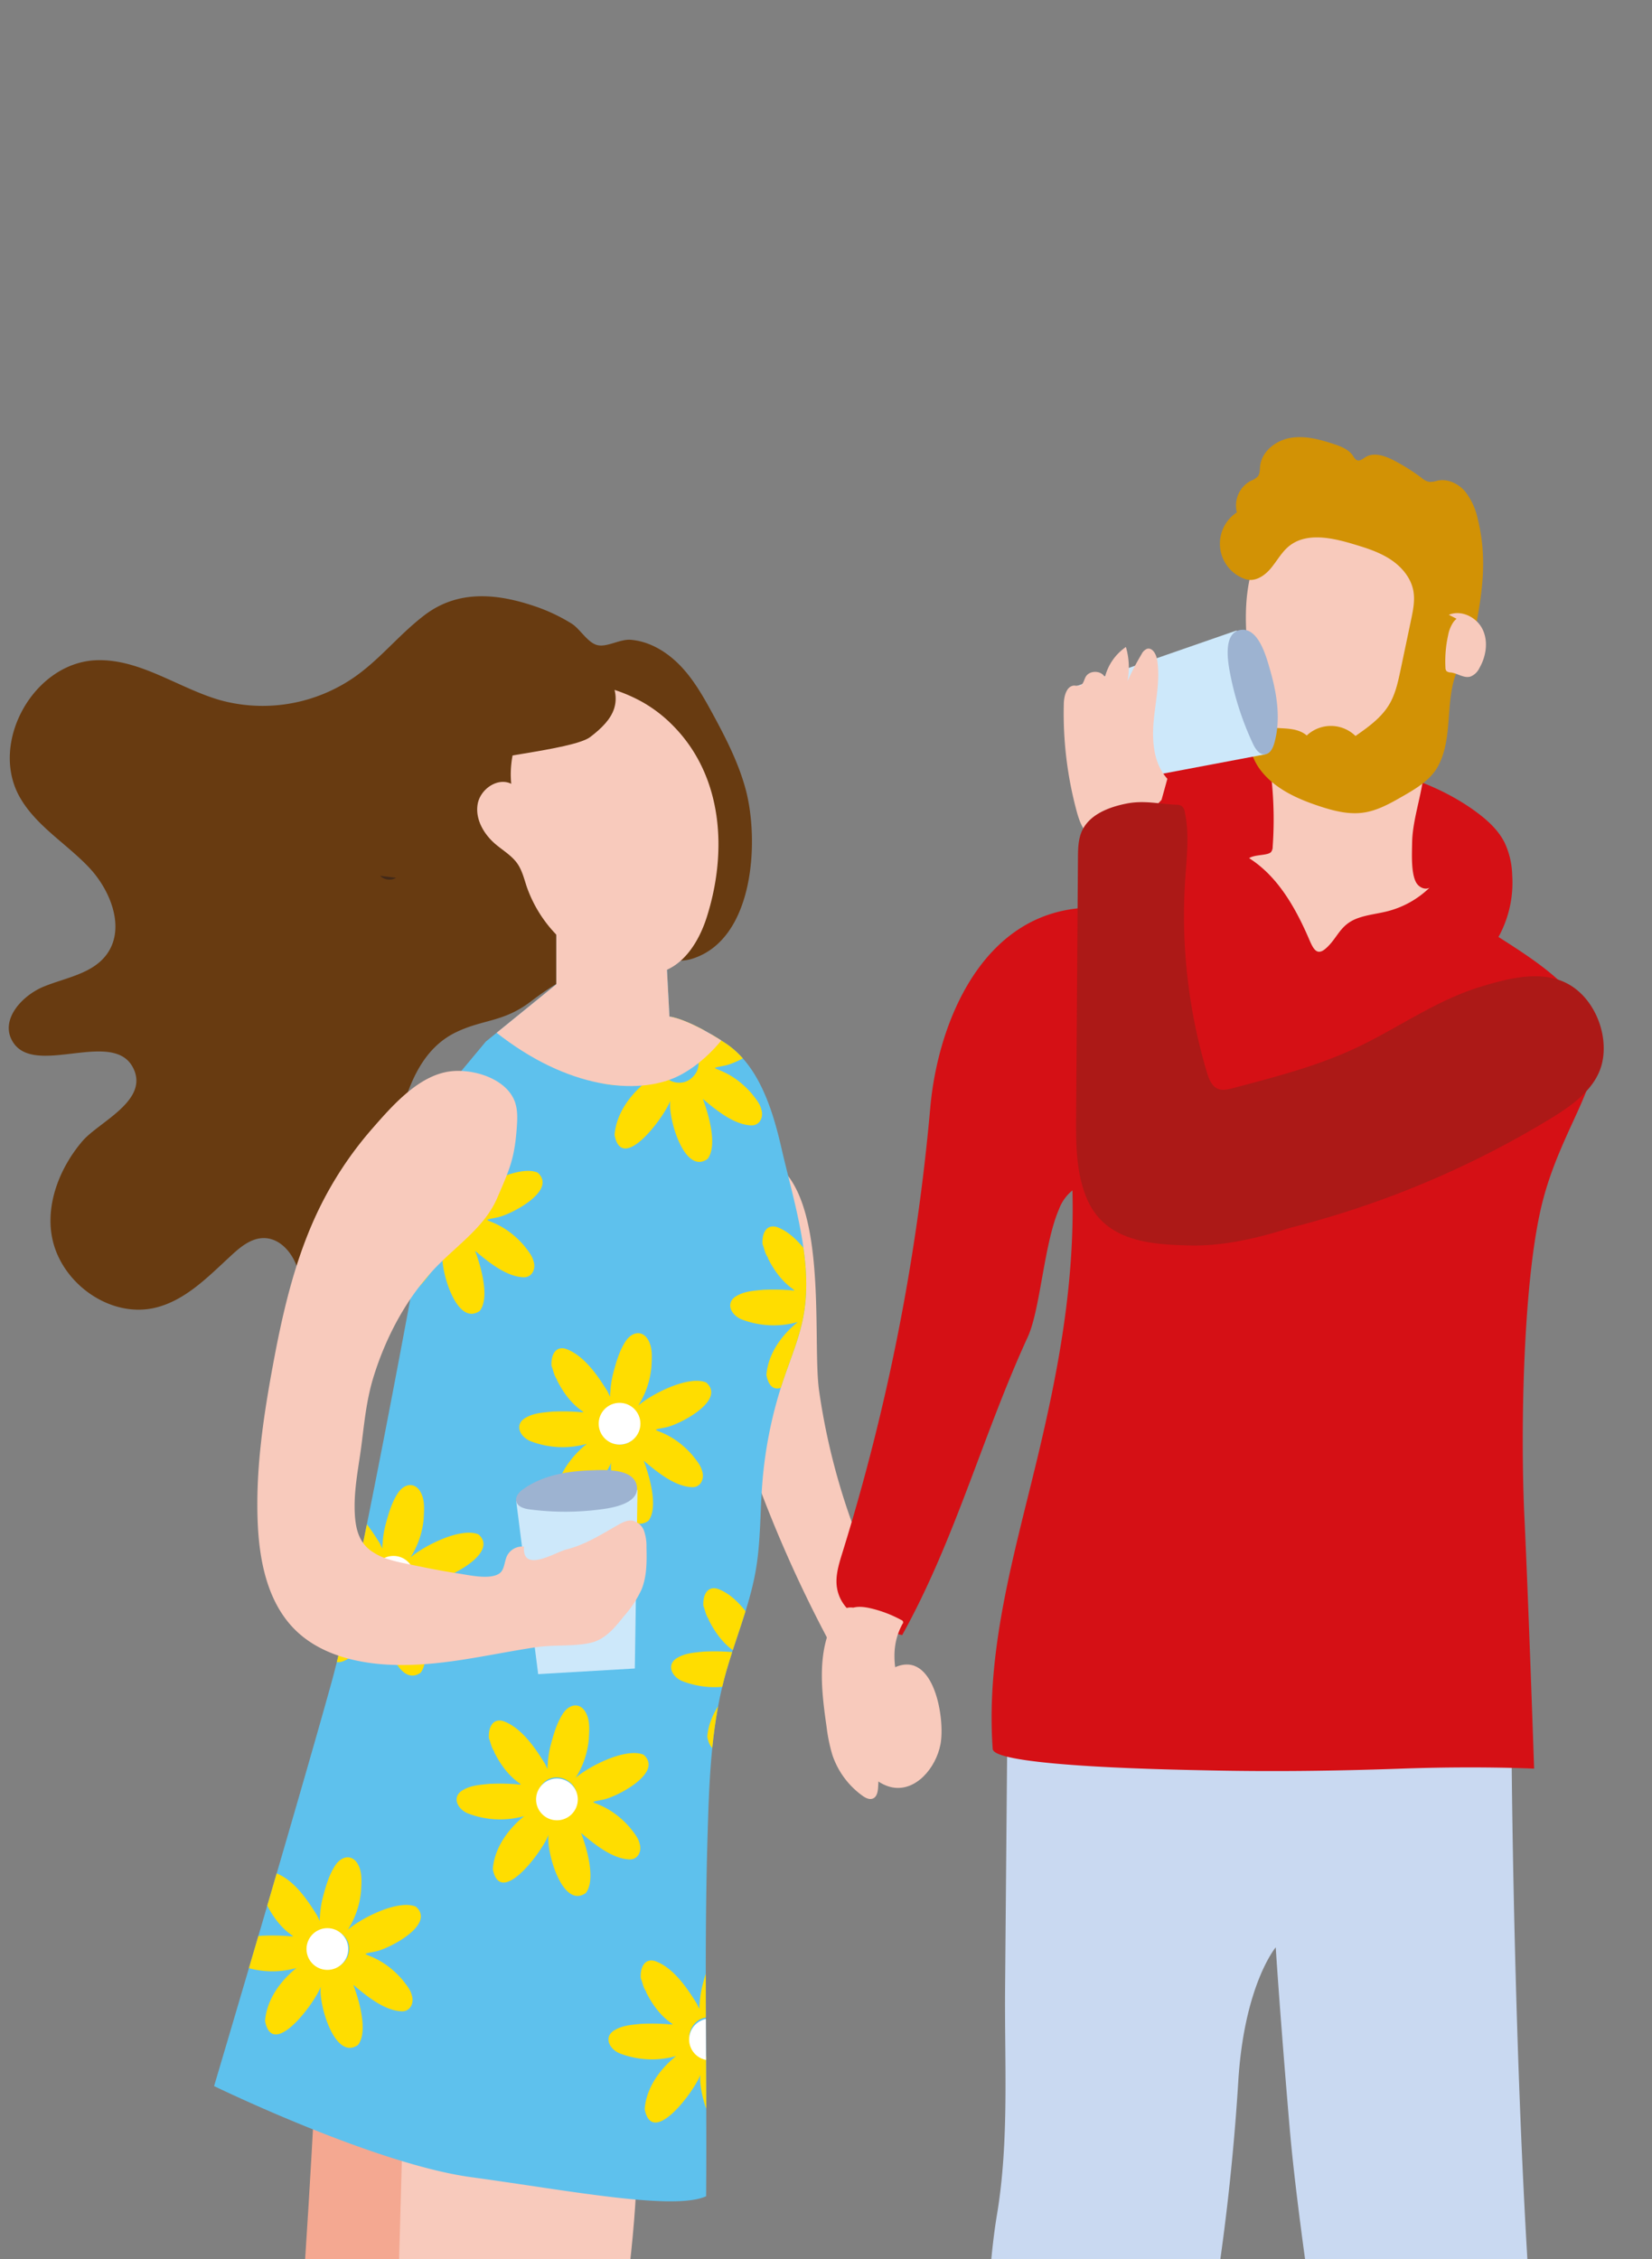 <svg xmlns="http://www.w3.org/2000/svg" xmlns:xlink="http://www.w3.org/1999/xlink" width="539" height="737" viewBox="0 0 539 737">
  <rect x="0" y="0" width="539" height="737" fill="#808080" stroke="none"/>
  <defs>
    <clipPath id="clip-path">
      <rect id="Rectangle_1842" data-name="Rectangle 1842" width="539" height="737" transform="translate(8 1093)" fill="#fff" stroke="#707070" stroke-width="1"/>
    </clipPath>
    <clipPath id="clip-path-2">
      <path id="Path_616" data-name="Path 616" d="M203.32,149.89v25.875l-23,18.691-11.984,14.379S141.016,363.632,130,403.41,91.66,535.191,91.66,535.191s52.238,25.4,83.867,29.711,66.129,11.02,76.672,6.23c.306-39.289-.7-78.318.465-117.426.511-17.273,1.055-34.727,5.459-51.433,3.144-11.962,8.251-23.412,10.316-35.6,1.577-9.261,1.362-18.725,2.088-28.1a139.873,139.873,0,0,1,6.991-34.08c2.372-6.979,5.3-13.811,6.548-21.075,3.03-17.647-3.359-37.031-7.275-54.133-2.8-12.211-7.275-27.112-18.351-34.353-12.461-8.148-18.215-8.625-18.215-8.625l-1.918-36.418" transform="translate(-91.66 -149.89)"/>
    </clipPath>
  </defs>
  <g id="img2" transform="translate(-8 -1093)" clip-path="url(#clip-path)">
    <g id="Laag_1" transform="translate(-23.062 1220.187)">
      <path id="Path_608" data-name="Path 608" d="M270.434,298.818a218.392,218.392,0,0,0,21.2,67.3c1.5,2.973,3.1,6.038,3.189,9.363a21.65,21.65,0,0,1-1.725,7.728q-3.422,9.618-6.855,19.247A423.185,423.185,0,0,1,240.371,298.33c-4.426-15.412-23.98-76.309,5.152-76.82C275.62,221,267.71,279.854,270.434,298.818Z" transform="translate(27.89 27.797)" fill="#f8cabc"/>
      <path id="Path_609" data-name="Path 609" d="M210.351,188.188c7.127-4.392,12.336-5.754,22.107-9.147,7.32-2.531,15.559,2.667,22.97.42,20.541-6.23,22.119-38.733,17.613-55.393-2.338-8.636-6.457-16.671-10.725-24.536-3-5.516-6.117-11.042-10.441-15.582s-10.021-8.069-16.263-8.591c-3.575-.3-7.694,2.474-10.872,1.748-3.223-.738-5.652-5.243-8.4-6.991a57.207,57.207,0,0,0-12.37-5.8c-12.223-4.1-24.865-5.289-35.76,3.053-10.18,7.8-16.66,17.534-28.5,23.594a52.369,52.369,0,0,1-38.154,4.074C87.978,91.1,75.653,81.668,61.513,82.009c-20.6.511-35.465,26.908-25.228,44.794,5.311,9.272,15.06,14.969,22.425,22.709S70.9,169.9,64.316,178.337c-4.687,6-13.062,7.241-20.121,10.089s-14.05,10.418-10.7,17.261c6.435,13.165,32.9-3.79,39.653,9.2,5.561,10.7-11.076,17.7-16.456,23.98-7.377,8.6-12.3,20.825-9.783,32.151,3.234,14.572,19.02,25.7,33.536,22.221,9.93-2.383,17.409-10.282,24.933-17.193,2.917-2.69,6.276-5.413,10.237-5.515,5.742-.148,10.168,5.4,11.519,10.986,1,4.108,1.282,9.136,4.937,11.258,2.951,1.714,6.889.5,9.317-1.884,4.755-4.676,8.262-14.436,10.486-20.575,7.411-20.473,5.027-56.392,26.59-66.89,8.988-4.369,15.412-3.2,24.468-10.066C205.721,191.229,208.127,189.561,210.351,188.188Z" transform="translate(1.29 6.169)" fill="#683b11"/>
      <path id="Path_610" data-name="Path 610" d="M486.888,399.674s.885,120.966,7.955,201.384S501.278,748.4,501.278,748.4l-76.57,7.717s3.859-114.532,4.505-129.966c0,0-11.576-69.6-14.8-107.507s-4.505-58.491-4.505-58.491-10.293,12.223-12.223,43.749-7.082,79.01-18.01,119.6-23.163,57.958-27.668,105.26-61.771,25.421-50.184-38.279c0-11.723,4.437-24.888,6.3-36.52,1.907-11.893,3.632-23.821,5.084-35.783,2.849-23.424,1.929-47.914,5.788-71.077,3.983-23.957,2.395-49.276,2.61-73.721q.34-39.936.692-79.872c.113-13.233,7.99-14.027,18.737-15.729,11.076-1.759,21.914-4.766,32.991-6.526,16-2.519,34.216,2.849,49.639,6.809A445.522,445.522,0,0,1,486.888,399.674Z" transform="translate(37.39 47.907)" fill="#c9d9f1"/>
      <path id="Path_611" data-name="Path 611" d="M343.176,249.472c-4.9,11.3-6.06,32.673-10.168,41.627-14.719,32.037-23.7,66.209-40.98,97.27-8.977-2.224-19.622-6.128-21.234-15.241-.681-3.847.522-7.74,1.68-11.474A697.29,697.29,0,0,0,301.2,216.277c2.474-27.838,17.046-63.78,51.024-65.187,12.427-.511,24-3.473,36.656-3.359.079,0,78.624.715,93.979,10.52s30.721,18.85,34.784,33.763-10.4,30.267-16.717,55.121-7.229,74.493-5.879,102.763,3.166,82.029,3.166,82.029-18.067-.908-43.375,0c-21.279.76-42.6,1.021-63.893.545-6.639-.148-68.944-1.067-69.375-6.957-2.315-32.083,6.979-63.326,14.4-94.172,7.036-29.246,12.381-57.731,11.61-88.044A14.276,14.276,0,0,0,343.176,249.472Z" transform="translate(33.386 17.846)" fill="#d51015"/>
      <path id="Path_612" data-name="Path 612" d="M133.914,489.858s-3.756,73.154-6.208,90.245-10.112,21.517-31.663,35.771-53.407,36.112-67.536,45.168,3.7,35.056,3.7,35.056,122.044-58.4,132.769-68.841S207.023,488.11,207.023,488.11Z" transform="translate(0 63.755)" fill="#f4a891"/>
      <path id="Path_613" data-name="Path 613" d="M225.524,511.832c.3,40.98-15.389,121.1-23.776,152.016S173.229,712.013,155.979,776s-30.029,29.586-33.07-13.664c-2.928-41.684,1.487-70.816,19.77-99.563,14.186-22.312,3.314-53.373,4.539-93.06S149.487,488,149.487,488Z" transform="translate(13.355 63.74)" fill="#f8cabc"/>
      <g id="Group_206" data-name="Group 206" transform="translate(100.912 168.028)">
        <path id="Path_614" data-name="Path 614" d="M203.32,149.89v25.875l-23,18.691-11.984,14.379S141.016,363.632,130,403.41,91.66,535.191,91.66,535.191s52.238,25.4,83.867,29.711,66.129,11.02,76.672,6.23c.306-39.289-.7-78.318.465-117.426.511-17.273,1.055-34.727,5.459-51.433,3.144-11.962,8.251-23.412,10.316-35.6,1.577-9.261,1.362-18.725,2.088-28.1a139.873,139.873,0,0,1,6.991-34.08c2.372-6.979,5.3-13.811,6.548-21.075,3.03-17.647-3.359-37.031-7.275-54.133-2.8-12.211-7.275-27.112-18.351-34.353-12.461-8.148-18.215-8.625-18.215-8.625l-1.918-36.418" transform="translate(-91.66 -149.89)" fill="#5ec1ed"/>
        <g id="Group_191" data-name="Group 191" transform="translate(0)" clip-path="url(#clip-path-2)">
          <path id="Path_615" data-name="Path 615" d="M117.961,459.74a29.092,29.092,0,0,1-18.51-.931c-3.518-1.543-5.254-5.64-1.2-7.717,2.576-1.441,5.538-1.566,8.4-1.873,17.4-.67,8.716,4.052,1.543-10.316-.125-.17.057-.329-.079-.465-.352,0-.272-.567-.477-.67-.522-1.112-.772-2.485-1.192-3.416-.238-2.928.885-6.639,4.619-5.618,5.8,2.043,10.191,8.341,13.346,13.414.511.7.715,1.521,1.146,2.145.079-.386-.1-.919.068-1.237a30.8,30.8,0,0,1,.965-6.423c.931-3.484,1.941-7.07,3.836-10.055,2.236-3.711,6.208-4.142,7.955.091,1.067,2.406.783,5.334.658,8.012a28.189,28.189,0,0,1-4.278,12.54c4.608-3.915,16.478-9.9,22.164-7.49,6.56,5.811-8.534,13.619-13.017,14.595-8.171,1.668.045-.647,8.58,9.2,1.2,1.566,2.656,3.212,3.087,5.073.874,2.429-.409,5.345-3.212,5.277-5.618-.182-11.36-4.846-15.843-8.636,1.839,4.869,4.925,15.287,1.521,19.611-7.672,5.345-12.96-13.709-12.143-19.032-1.736,5.016-15.741,24.093-18.181,11.2.522-6.889,4.937-13.017,10.248-17.284Zm16.592-3.484c3.257-7.785-7.683-12.892-11.542-5.663C119.266,458.253,130.354,464.075,134.553,456.256Zm.113-8.988h0C134.678,447.268,134.678,447.233,134.666,447.268Z" transform="translate(-91.087 -112.967)" fill="#fd0"/>
        </g>
        <g id="Group_192" data-name="Group 192" transform="translate(0)" clip-path="url(#clip-path-2)">
          <path id="Path_617" data-name="Path 617" d="M183.441,416.08a29.092,29.092,0,0,1-18.51-.931c-3.518-1.543-5.254-5.64-1.2-7.717,2.576-1.441,5.538-1.566,8.4-1.873,17.4-.67,8.716,4.052,1.543-10.316-.125-.17.057-.329-.079-.465-.352,0-.272-.567-.477-.67-.522-1.112-.772-2.485-1.192-3.416-.238-2.928.885-6.639,4.619-5.618,5.8,2.043,10.191,8.341,13.346,13.414.511.7.715,1.521,1.146,2.145.079-.386-.1-.919.068-1.237a30.8,30.8,0,0,1,.965-6.423c.931-3.484,1.941-7.07,3.836-10.055,2.236-3.711,6.208-4.142,7.955.091,1.067,2.406.783,5.334.658,8.012a28.189,28.189,0,0,1-4.278,12.54c4.608-3.915,16.478-9.9,22.164-7.49,6.56,5.811-8.534,13.618-13.017,14.594-8.171,1.668.045-.647,8.58,9.2,1.2,1.566,2.656,3.212,3.087,5.073.874,2.429-.409,5.345-3.212,5.277-5.618-.182-11.36-4.846-15.843-8.636,1.838,4.869,4.925,15.287,1.521,19.611-7.672,5.345-12.96-13.709-12.143-19.032-1.736,5.016-15.741,24.093-18.181,11.2.533-6.889,4.948-13.006,10.248-17.284C183.452,416.069,183.475,416.069,183.441,416.08Zm16.6-3.484c3.257-7.785-7.683-12.892-11.542-5.663C184.757,414.593,195.834,420.415,200.044,412.6Zm.1-8.988h0C200.169,403.608,200.169,403.585,200.146,403.608Z" transform="translate(-82.256 -118.856)" fill="#fd0"/>
        </g>
        <g id="Group_193" data-name="Group 193" transform="translate(0)" clip-path="url(#clip-path-2)">
          <path id="Path_619" data-name="Path 619" d="M227.1,485.06a29.092,29.092,0,0,1-18.51-.931c-3.518-1.543-5.254-5.64-1.2-7.717,2.576-1.441,5.538-1.566,8.4-1.873,17.4-.67,8.716,4.051,1.543-10.316-.125-.17.057-.329-.079-.465-.352,0-.272-.567-.477-.67-.522-1.112-.772-2.485-1.192-3.416-.238-2.928.885-6.639,4.619-5.618,5.8,2.043,10.191,8.341,13.346,13.414.511.7.715,1.521,1.146,2.145.079-.386-.1-.919.068-1.237a30.8,30.8,0,0,1,.965-6.423c.931-3.484,1.941-7.07,3.836-10.055,2.236-3.711,6.208-4.142,7.955.091,1.067,2.406.783,5.334.658,8.012a28.189,28.189,0,0,1-4.278,12.54c4.608-3.915,16.478-9.9,22.164-7.49,6.56,5.811-8.534,13.619-13.017,14.595-8.171,1.668.045-.647,8.58,9.2,1.2,1.566,2.656,3.212,3.087,5.073.874,2.429-.409,5.345-3.212,5.277-5.618-.182-11.36-4.846-15.843-8.636,1.838,4.869,4.925,15.287,1.521,19.611-7.672,5.345-12.96-13.709-12.143-19.032-1.736,5.016-15.741,24.093-18.181,11.2.522-6.889,4.937-13.017,10.248-17.284Zm16.592-3.484c3.257-7.785-7.683-12.892-11.542-5.663C228.417,483.573,239.494,489.4,243.693,481.576Zm.113-8.988c0,.011.011.011,0,0C243.818,472.588,243.829,472.565,243.806,472.588Z" transform="translate(-76.367 -109.552)" fill="#fd0"/>
        </g>
        <g id="Group_194" data-name="Group 194" transform="translate(0)" clip-path="url(#clip-path-2)">
          <path id="Path_621" data-name="Path 621" d="M135.961,352.74a29.092,29.092,0,0,1-18.51-.931c-3.518-1.543-5.254-5.64-1.2-7.717,2.576-1.441,5.538-1.566,8.4-1.873,17.4-.67,8.716,4.052,1.543-10.316-.125-.17.057-.329-.079-.465-.352,0-.272-.567-.477-.67-.522-1.112-.772-2.485-1.192-3.416-.238-2.928.885-6.639,4.619-5.618,5.8,2.043,10.191,8.341,13.346,13.414.511.7.715,1.521,1.146,2.145.079-.386-.1-.919.068-1.237a30.8,30.8,0,0,1,.965-6.423c.931-3.484,1.941-7.07,3.836-10.055,2.236-3.711,6.208-4.142,7.955.091,1.067,2.406.783,5.334.658,8.012a28.189,28.189,0,0,1-4.278,12.54c4.608-3.915,16.478-9.9,22.164-7.49,6.56,5.811-8.534,13.618-13.017,14.594-8.171,1.668.045-.647,8.58,9.2,1.2,1.566,2.656,3.212,3.087,5.073.874,2.429-.409,5.345-3.212,5.277-5.618-.182-11.36-4.846-15.843-8.636,1.838,4.869,4.925,15.287,1.521,19.611-7.672,5.345-12.96-13.709-12.143-19.032-1.736,5.016-15.741,24.093-18.181,11.2.522-6.889,4.937-13.017,10.248-17.284Zm16.592-3.484c3.257-7.785-7.683-12.892-11.542-5.663C137.266,351.253,148.354,357.075,152.553,349.256Zm.113-8.988h0C152.678,340.268,152.678,340.234,152.666,340.268Z" transform="translate(-88.659 -127.399)" fill="#fd0"/>
        </g>
        <g id="Group_195" data-name="Group 195" transform="translate(0)" clip-path="url(#clip-path-2)">
          <path id="Path_623" data-name="Path 623" d="M201.441,309.08a29.092,29.092,0,0,1-18.51-.931c-3.518-1.543-5.254-5.64-1.2-7.717,2.576-1.441,5.538-1.566,8.4-1.873,17.4-.67,8.716,4.051,1.543-10.316-.125-.17.057-.329-.079-.465-.352,0-.272-.567-.477-.669-.522-1.112-.772-2.485-1.192-3.416-.238-2.928.885-6.639,4.619-5.618,5.8,2.043,10.191,8.341,13.346,13.414.511.7.715,1.521,1.146,2.145.079-.386-.1-.919.068-1.237a30.8,30.8,0,0,1,.965-6.423c.931-3.484,1.941-7.07,3.836-10.055,2.236-3.711,6.208-4.142,7.955.091,1.067,2.406.783,5.334.658,8.012a28.189,28.189,0,0,1-4.279,12.54c4.608-3.915,16.478-9.9,22.164-7.49,6.56,5.811-8.534,13.619-13.017,14.595-8.171,1.668.045-.647,8.58,9.2,1.2,1.566,2.656,3.212,3.087,5.073.874,2.429-.409,5.345-3.212,5.277-5.618-.182-11.36-4.846-15.843-8.636,1.839,4.869,4.925,15.287,1.521,19.611-7.672,5.345-12.96-13.709-12.143-19.032-1.736,5.016-15.741,24.093-18.181,11.2.533-6.889,4.948-13.006,10.248-17.284C201.452,309.069,201.475,309.069,201.441,309.08Zm16.6-3.484c3.257-7.785-7.683-12.892-11.542-5.663C202.757,307.593,213.834,313.415,218.044,305.6Zm.1-8.988h0C218.169,296.608,218.169,296.585,218.146,296.608Z" transform="translate(-79.828 -133.288)" fill="#fd0"/>
        </g>
        <g id="Group_196" data-name="Group 196" transform="translate(0)" clip-path="url(#clip-path-2)">
          <path id="Path_625" data-name="Path 625" d="M245.1,378.06a29.092,29.092,0,0,1-18.51-.931c-3.518-1.543-5.254-5.64-1.2-7.717,2.576-1.441,5.538-1.566,8.4-1.873,17.4-.67,8.716,4.052,1.543-10.316-.125-.17.057-.329-.079-.465-.352,0-.272-.567-.477-.67-.522-1.112-.772-2.485-1.192-3.416-.238-2.928.885-6.639,4.619-5.618,5.8,2.043,10.191,8.341,13.346,13.414.511.7.715,1.521,1.146,2.145.079-.386-.1-.919.068-1.237a30.8,30.8,0,0,1,.965-6.423c.931-3.484,1.941-7.07,3.836-10.055,2.236-3.711,6.208-4.142,7.956.091,1.067,2.406.783,5.334.658,8.012a28.189,28.189,0,0,1-4.278,12.54c4.608-3.915,16.478-9.9,22.164-7.49,6.56,5.811-8.534,13.619-13.017,14.594-8.171,1.668.045-.647,8.58,9.2,1.2,1.566,2.656,3.212,3.087,5.073.874,2.429-.409,5.345-3.212,5.277-5.618-.182-11.36-4.846-15.843-8.636,1.838,4.869,4.925,15.287,1.521,19.611-7.672,5.345-12.96-13.709-12.143-19.032-1.736,5.016-15.741,24.093-18.181,11.2.522-6.889,4.937-13.017,10.248-17.284Zm16.592-3.484c3.257-7.785-7.683-12.892-11.542-5.663C246.417,376.573,257.494,382.4,261.693,374.576Zm.113-8.988c0,.011.011.011,0,0C261.818,365.588,261.829,365.565,261.806,365.588Z" transform="translate(-73.939 -123.984)" fill="#fd0"/>
        </g>
        <g id="Group_197" data-name="Group 197" transform="translate(0)" clip-path="url(#clip-path-2)">
          <path id="Path_627" data-name="Path 627" d="M152.961,248.74a29.092,29.092,0,0,1-18.51-.931c-3.518-1.543-5.254-5.64-1.2-7.717,2.576-1.441,5.538-1.566,8.4-1.873,17.4-.67,8.716,4.051,1.543-10.316-.125-.17.057-.329-.079-.465-.352,0-.272-.567-.477-.67-.522-1.112-.772-2.485-1.192-3.416-.238-2.928.885-6.639,4.619-5.618,5.8,2.043,10.191,8.341,13.346,13.414.511.7.715,1.521,1.146,2.145.079-.386-.1-.919.068-1.237a30.8,30.8,0,0,1,.965-6.423c.931-3.484,1.941-7.07,3.836-10.055,2.236-3.711,6.208-4.142,7.955.091,1.067,2.406.783,5.334.658,8.012a28.189,28.189,0,0,1-4.278,12.54c4.608-3.915,16.478-9.9,22.164-7.49,6.56,5.811-8.534,13.618-13.017,14.595-8.171,1.668.045-.647,8.58,9.2,1.2,1.566,2.656,3.212,3.087,5.073.874,2.429-.409,5.345-3.212,5.277-5.618-.182-11.36-4.846-15.843-8.636,1.839,4.869,4.925,15.287,1.521,19.611-7.672,5.345-12.96-13.709-12.143-19.032-1.736,5.016-15.741,24.093-18.181,11.2.522-6.889,4.937-13.017,10.248-17.284Zm16.592-3.484c3.257-7.785-7.683-12.892-11.542-5.663C154.266,247.253,165.354,253.075,169.553,245.256Zm.113-8.988h0C169.678,236.268,169.678,236.234,169.666,236.268Z" transform="translate(-86.367 -141.426)" fill="#fd0"/>
        </g>
        <g id="Group_198" data-name="Group 198" transform="translate(0)" clip-path="url(#clip-path-2)">
          <path id="Path_629" data-name="Path 629" d="M218.441,205.08a29.092,29.092,0,0,1-18.51-.931c-3.518-1.543-5.254-5.64-1.2-7.717,2.576-1.441,5.538-1.566,8.4-1.873,17.4-.67,8.716,4.052,1.543-10.316-.125-.17.057-.329-.079-.465-.352,0-.272-.567-.477-.67-.522-1.112-.772-2.485-1.192-3.416-.238-2.928.885-6.639,4.619-5.618,5.8,2.043,10.191,8.341,13.346,13.414.511.7.715,1.521,1.146,2.145.079-.386-.1-.919.068-1.237a30.8,30.8,0,0,1,.965-6.423c.931-3.484,1.941-7.07,3.836-10.055,2.236-3.711,6.208-4.142,7.956.091,1.067,2.406.783,5.334.658,8.012a28.189,28.189,0,0,1-4.278,12.54c4.608-3.915,16.478-9.9,22.164-7.49,6.56,5.811-8.534,13.618-13.017,14.594-8.171,1.668.045-.647,8.58,9.2,1.2,1.566,2.656,3.212,3.087,5.073.874,2.429-.409,5.345-3.212,5.277-5.618-.182-11.36-4.846-15.843-8.636,1.839,4.869,4.925,15.287,1.521,19.611-7.672,5.345-12.96-13.709-12.143-19.032-1.736,5.016-15.741,24.093-18.181,11.2.533-6.889,4.948-13.006,10.248-17.284C218.452,205.069,218.475,205.069,218.441,205.08Zm16.6-3.484c3.257-7.785-7.683-12.892-11.542-5.663C219.757,203.593,230.834,209.415,235.044,201.6Zm.1-8.988h0C235.169,192.608,235.169,192.585,235.146,192.608Z" transform="translate(-77.535 -147.315)" fill="#fd0"/>
        </g>
        <g id="Group_199" data-name="Group 199" transform="translate(0)" clip-path="url(#clip-path-2)">
          <path id="Path_631" data-name="Path 631" d="M262.1,274.06a29.092,29.092,0,0,1-18.51-.931c-3.518-1.543-5.255-5.64-1.2-7.717,2.576-1.441,5.538-1.566,8.4-1.873,17.4-.67,8.716,4.052,1.543-10.316-.125-.17.057-.329-.079-.465-.352,0-.272-.567-.477-.67-.522-1.112-.772-2.485-1.192-3.416-.238-2.928.885-6.639,4.619-5.618,5.8,2.043,10.191,8.341,13.346,13.414.511.7.715,1.521,1.146,2.145.079-.386-.1-.919.068-1.237a30.794,30.794,0,0,1,.965-6.423c.931-3.484,1.941-7.07,3.836-10.055,2.236-3.711,6.208-4.142,7.956.091,1.067,2.406.783,5.334.658,8.012a28.188,28.188,0,0,1-4.279,12.54c4.608-3.915,16.478-9.9,22.164-7.49,6.56,5.811-8.534,13.618-13.017,14.594-8.171,1.668.045-.647,8.58,9.2,1.2,1.566,2.656,3.212,3.087,5.073.874,2.429-.409,5.345-3.212,5.277-5.618-.182-11.36-4.846-15.843-8.636,1.839,4.869,4.925,15.287,1.521,19.611-7.672,5.345-12.96-13.709-12.143-19.032-1.736,5.016-15.741,24.093-18.181,11.2.522-6.889,4.937-13.017,10.248-17.284Zm16.592-3.484c3.257-7.785-7.683-12.892-11.542-5.663C263.417,272.573,274.494,278.4,278.693,270.576Zm.113-8.988c0,.011.011.011,0,0C278.818,261.588,278.829,261.565,278.806,261.588Z" transform="translate(-71.646 -138.011)" fill="#fd0"/>
        </g>
        <g id="Group_200" data-name="Group 200" transform="translate(0)" clip-path="url(#clip-path-2)">
          <path id="Path_633" data-name="Path 633" d="M253.2,188.38s-6.707,12.461-18.691,18.691-34.273,5.277-57.879-12.461-16.887-23.481-16.887-23.481l22.527-26.363,43.613-6.707,17.25,4.313Z" transform="translate(-82.596 -151.486)" fill="#f8cabc"/>
        </g>
        <g id="Group_201" data-name="Group 201" transform="translate(0)" clip-path="url(#clip-path-2)">
          <circle id="Ellipse_44" data-name="Ellipse 44" cx="6.809" cy="6.809" r="6.809" transform="translate(125.483 162.412)" fill="#fff"/>
        </g>
        <g id="Group_202" data-name="Group 202" transform="translate(0)" clip-path="url(#clip-path-2)">
          <circle id="Ellipse_45" data-name="Ellipse 45" cx="6.809" cy="6.809" r="6.809" transform="translate(51.716 212.346)" fill="#fff"/>
        </g>
        <g id="Group_203" data-name="Group 203" transform="translate(0)" clip-path="url(#clip-path-2)">
          <circle id="Ellipse_46" data-name="Ellipse 46" cx="6.809" cy="6.809" r="6.809" transform="translate(105.055 284.978)" fill="#fff"/>
        </g>
        <g id="Group_204" data-name="Group 204" transform="translate(0)" clip-path="url(#clip-path-2)">
          <circle id="Ellipse_47" data-name="Ellipse 47" cx="6.809" cy="6.809" r="6.809" transform="translate(154.99 363.285)" fill="#fff"/>
        </g>
        <g id="Group_205" data-name="Group 205" transform="translate(0)" clip-path="url(#clip-path-2)">
          <circle id="Ellipse_48" data-name="Ellipse 48" cx="6.809" cy="6.809" r="6.809" transform="translate(30.154 333.778)" fill="#fff"/>
        </g>
      </g>
      <path id="Path_640" data-name="Path 640" d="M217.219,376.282l.874-58.242-39.573,3.62,7.161,56.46" transform="translate(20.967 40.817)" fill="#cde8fa"/>
      <path id="Path_641" data-name="Path 641" d="M202.925,312.411c-7.717.284-15.707,1.6-22.073,6.117-1.282.908-2.633,2.292-2.326,3.893.34,1.827,2.5,2.485,4.278,2.724a89.213,89.213,0,0,0,24.093-.1c3.745-.522,12.3-2.111,10.895-7.921C216.453,311.651,206.942,312.275,202.925,312.411Z" transform="translate(20.962 40.045)" fill="#9db3d1"/>
      <path id="Path_642" data-name="Path 642" d="M140.916,353.943a19.016,19.016,0,0,0,5.391,2.78,48.09,48.09,0,0,0,6.072,1.555c5.674,1.18,11.349,2.372,17.091,3.223,3.5.522,10.35,2.156,13.505.091,1.793-1.169,1.657-3.8,2.553-5.742a5.529,5.529,0,0,1,5.572-3.064c-.658,8.784,10.18,1.838,13.857.908,6.14-1.543,11.2-4.8,16.717-7.933,1.487-.84,3.11-1.714,4.789-1.464a5.257,5.257,0,0,1,3.825,3.4,15.26,15.26,0,0,1,.772,5.277c.113,4.642.148,9.442-1.589,13.743a35.306,35.306,0,0,1-5.629,8.591c-3,3.722-6.117,7.751-11.031,8.852-5.629,1.26-11.973.567-17.772,1.43-16.274,2.44-32.083,6.639-48.686,5.663-10.838-.636-22.073-3.632-29.825-11.235-8.966-8.8-11.723-22.119-12.291-34.659-.76-16.932,1.657-33.842,4.71-50.513,3.257-17.829,7.286-35.715,15.173-52.034a118.516,118.516,0,0,1,17.557-26.5C147.5,209.655,155,201.041,163.92,198.4a19.777,19.777,0,0,1,1.963-.477c7.343-1.407,18.578,1.589,21.926,8.965,1.158,2.553,1.18,5.459,1,8.262-.692,10.77-2.224,14.141-6.514,24.037-3.79,8.739-12.007,14.56-18.771,21.279-10.18,10.1-17.318,23.356-21.529,36.974-2.27,7.354-2.951,14.56-3.915,22.119-1.021,7.944-2.735,15.423-2.111,23.594C136.376,348.132,137.784,351.514,140.916,353.943Z" transform="translate(10.929 24.57)" fill="#f8cabc"/>
      <path id="Path_643" data-name="Path 643" d="M139.37,141.51a4.373,4.373,0,0,0,5.254.647" transform="translate(15.687 17.007)" fill="#422918"/>
      <path id="Path_644" data-name="Path 644" d="M178.41,118.912c-4.449-2.2-10.134,1.759-10.963,6.662s2.02,9.783,5.8,13.006c2.417,2.065,5.289,3.711,7.127,6.31,1.589,2.258,2.236,5.027,3.11,7.649a42.794,42.794,0,0,0,35.238,28.3,22.25,22.25,0,0,0,7.9-.352c8.046-2.043,13.051-10.123,15.57-18.033,6.775-21.245,5.4-45.985-11.054-62.566a44.849,44.849,0,0,0-10.248-7.819c-8.319-4.539-20.791-8.353-29.155-2.837C182.314,95.442,177.287,107.949,178.41,118.912Z" transform="translate(19.455 9.588)" fill="#f8cabc"/>
      <path id="Path_645" data-name="Path 645" d="M272.823,357.62c-.749-2.156.863-4.574,2.973-5.436s4.505-.545,6.73-.011a39.759,39.759,0,0,1,9.794,3.768.78.78,0,0,1,.363,1.305c-5.186,9.5-1.441,18.85,1.021,28.474a4.72,4.72,0,0,1,.125,2.849c-.579,1.5-2.588,1.986-4.1,1.441a9.516,9.516,0,0,1-3.677-3.019q-.647,11.712-1.305,23.435c-.079,1.441-.352,3.166-1.68,3.734-1.146.488-2.429-.182-3.439-.908a26.977,26.977,0,0,1-9.805-13.3,54.239,54.239,0,0,1-1.9-9.238c-1.7-11.837-3.223-24.684,2.667-35.09a7.8,7.8,0,0,1,2.815-3.178c2.553-1.43,5.867-.125,7.967,1.918s3.484,4.721,5.515,6.843" transform="translate(32.82 45.35)" fill="#f8cabc"/>
      <path id="Path_646" data-name="Path 646" d="M304.527,394.232c1.555-8.171-2.009-30.46-14.572-25.228-7.241,3.019-19.452,10.838-19.316,19.633.091,5.708,4.676,10.2,8.92,14,2.735,2.451,5.674,5,9.295,5.674C296.527,409.734,303.064,401.9,304.527,394.232Z" transform="translate(33.392 47.584)" fill="#f8cabc"/>
      <path id="Path_647" data-name="Path 647" d="M461.723,178.437a26.5,26.5,0,0,0,14.89-12.688,36.659,36.659,0,0,0,4.052-19.384,26.36,26.36,0,0,0-2.553-10.747c-2-3.9-5.311-6.968-8.818-9.59-16.512-12.359-37.712-16.127-58.049-19.543l-13.165-2.213c-6.787-1.135-10.611.091-16.8,1.714-6.628,1.736-13.414.375-20.076,3.064-6.945,2.814-13.062,9-13.494,16.49a28.214,28.214,0,0,0,1.509,9.317c4.846,16.808,13.392,32.038,21.926,47.313-.2-1.328-.409-2.644-.6-3.972" transform="translate(43.784 11.925)" fill="#d51015"/>
      <path id="Path_648" data-name="Path 648" d="M389.878,89.281c1.214,8.024,3.552,15.82,5.13,23.776a124.6,124.6,0,0,1,2.031,32.979,2.744,2.744,0,0,1-.545,1.748c-1.146,1.192-5.323.726-7.138,1.986,9,5.708,14.674,15.389,19,25.137,1.68,3.79,2.712,7.252,6.083,4.256,3.881-3.45,4.483-7.626,10.248-9.771,3.189-1.18,6.639-1.487,9.93-2.338a30.578,30.578,0,0,0,13.607-7.66c-1.509.851-3.518-.159-4.369-1.68-1.714-3.064-1.373-9.442-1.316-13.017.091-6.106,2.2-12.79,3.257-18.816a13.551,13.551,0,0,0,.238-5.05c-.692-3.337-3.7-5.595-6.491-7.547a169.5,169.5,0,0,0,9.987-43.7c.4-4.313.59-8.829-1.169-12.779-2.519-5.64-8.421-8.863-13.925-11.667-6.582-3.359-13.38-6.753-20.734-7.422s-15.5,1.975-19.282,8.319C386.689,58.957,387.665,74.607,389.878,89.281Z" transform="translate(49.261 2.994)" fill="#f8cabc"/>
      <path id="Path_649" data-name="Path 649" d="M398.261,110.228c-1.543-2.326-3.087-4.664-4.642-6.991-5.152,5.572-4.1,14.924.556,20.927s11.95,9.283,19.168,11.655c4.585,1.509,9.408,2.758,14.186,2.1,4.7-.636,8.931-3.053,13.04-5.413,4.4-2.531,9.034-5.289,11.439-9.771,5.674-10.543,1.282-24.218,8.035-34.432a35.984,35.984,0,0,0,2.27-3.439,18.059,18.059,0,0,0,1.419-4.766c2.61-12.96,4.505-24.8,1.237-37.9a21.779,21.779,0,0,0-4.154-9.079c-2.2-2.542-5.652-4.21-8.943-3.529a8.264,8.264,0,0,1-2.746.431,5.6,5.6,0,0,1-2.485-1.305,64.527,64.527,0,0,0-9.124-5.742c-2.883-1.487-6.457-2.724-9.215-1.021-.828.511-1.7,1.305-2.633,1.021-.7-.216-1.078-.953-1.487-1.566-1.4-2.02-3.859-2.962-6.185-3.734-4.585-1.521-9.442-2.826-14.2-2s-9.351,4.415-9.851,9.227c-.113,1.146-.034,2.417-.749,3.325a6.209,6.209,0,0,1-2.292,1.441,9.091,9.091,0,0,0-4.539,10.293,12.19,12.19,0,0,0,2.69,21.744c3.053,1.044,6.106-.851,8.216-3.3s3.632-5.436,6.14-7.456c5.595-4.494,13.766-2.769,20.655-.726,4.233,1.26,8.512,2.576,12.223,4.959s6.843,6.015,7.649,10.35c.579,3.132-.079,6.333-.726,9.442q-1.719,8.171-3.439,16.354c-.828,3.915-1.68,7.921-3.734,11.349-2.6,4.324-6.843,7.343-10.974,10.225a11.486,11.486,0,0,0-15.9-.159C406.239,110.228,402.12,110.523,398.261,110.228Z" transform="translate(48.255)" fill="#d29205"/>
      <path id="Path_650" data-name="Path 650" d="M446.789,66.545c4.063-1.714,9.09.783,11.008,4.755s1.146,8.852-1.067,12.665a5.44,5.44,0,0,1-2.894,2.735c-2.122.624-4.2-1.055-6.4-1.339a2.343,2.343,0,0,1-1.4-.431,1.785,1.785,0,0,1-.363-1.18,39.124,39.124,0,0,1,.851-10.407,11.571,11.571,0,0,1,1.668-4.3,6.79,6.79,0,0,1,2.769-2.258c1.861,1.589,3.722,3.189,5.584,4.778" transform="translate(56.993 6.822)" fill="#f8cabc"/>
      <path id="Path_651" data-name="Path 651" d="M164.18,114.982c6.537-13.051,27.441-61.6,45.826-30.914,5.742,9.59,2.429,15.3-5.4,21.256C198.919,109.659,165.542,112.258,164.18,114.982Z" transform="translate(19.033 7.912)" fill="#683b11"/>
      <path id="Path_652" data-name="Path 652" d="M337.15,90.091,392.191,70.98l9.295,40.413-55.938,10.566" transform="translate(42.363 7.495)" fill="#cde8fa"/>
      <path id="Path_653" data-name="Path 653" d="M367.845,125.6c.636-2.292,1.271-4.574,1.9-6.866-4.505-4.937-5.084-12.291-4.46-18.941s2.2-13.357,1.1-19.951c-.3-1.793-1.532-4.006-3.28-3.507a3.47,3.47,0,0,0-1.77,1.736,82.661,82.661,0,0,0-4.608,8.841,23.585,23.585,0,0,0-.511-11.179,17.013,17.013,0,0,0-6.855,9.873c-1.169-2.3-5.1-2.349-6.31-.057-.522.987-.715,2.372-1.77,2.746a6.155,6.155,0,0,1-1.884.023c-2.508.079-3.371,3.359-3.439,5.867a122.481,122.481,0,0,0,4.165,35.034c.885,3.28,2.111,6.821,5.016,8.591,3.688,2.247,8.455.749,12.416-.987" transform="translate(42.196 8.135)" fill="#f8cabc"/>
      <path id="Path_654" data-name="Path 654" d="M508.44,189.386a21.634,21.634,0,0,1,1.226,12.472c-2.054,9.942-8.489,13.357-16.683,17.239-11.394,5.4-22.414,11.871-33.558,17.772-6.855,3.632-13.721,7.263-20.768,10.52-17.886,8.239-41.6,17.965-61.669,17.568-13.845-.272-28.565-1.43-34.319-16.081-3.257-8.3-3.234-17.466-3.178-26.386q.306-41.962.6-83.924c.023-2.973.068-6.038,1.271-8.75,2.406-5.379,8.648-7.819,14.424-8.988,5.879-1.18,10.543.091,16.4.363a3.222,3.222,0,0,1,1.782.431,3.077,3.077,0,0,1,.976,1.941c1.566,7.252.613,14.776.125,22.187a178.227,178.227,0,0,0,7.093,62.736c.647,2.156,1.566,4.562,3.654,5.391,1.509.6,3.223.193,4.789-.227,14.424-3.836,28.553-7.4,42-14,13.006-6.389,25.137-14.98,39.131-19.179,9.261-2.78,19.7-5.459,28.213-.851,8.614,4.664,13.3,16.308,11.178,25.7-1.861,8.251-9.465,13.743-16.683,18.147A309.149,309.149,0,0,1,408.4,259.431c-3.28.817-6.945,1.532-9.9-.114" transform="translate(42.677 14.151)" fill="#ac1917"/>
      <path id="Path_655" data-name="Path 655" d="M396.951,84.069c2.213,7.751,3.529,16.081,1.294,23.821-.454,1.566-1.339,3.325-2.951,3.529-1.85.238-3.166-1.7-3.961-3.393a97.516,97.516,0,0,1-7.66-23.935c-.7-3.881-1.952-12.869,4.017-13.3C393.331,70.405,395.793,80.041,396.951,84.069Z" transform="translate(48.555 7.468)" fill="#9db3d1"/>
    </g>
  </g>
</svg>
